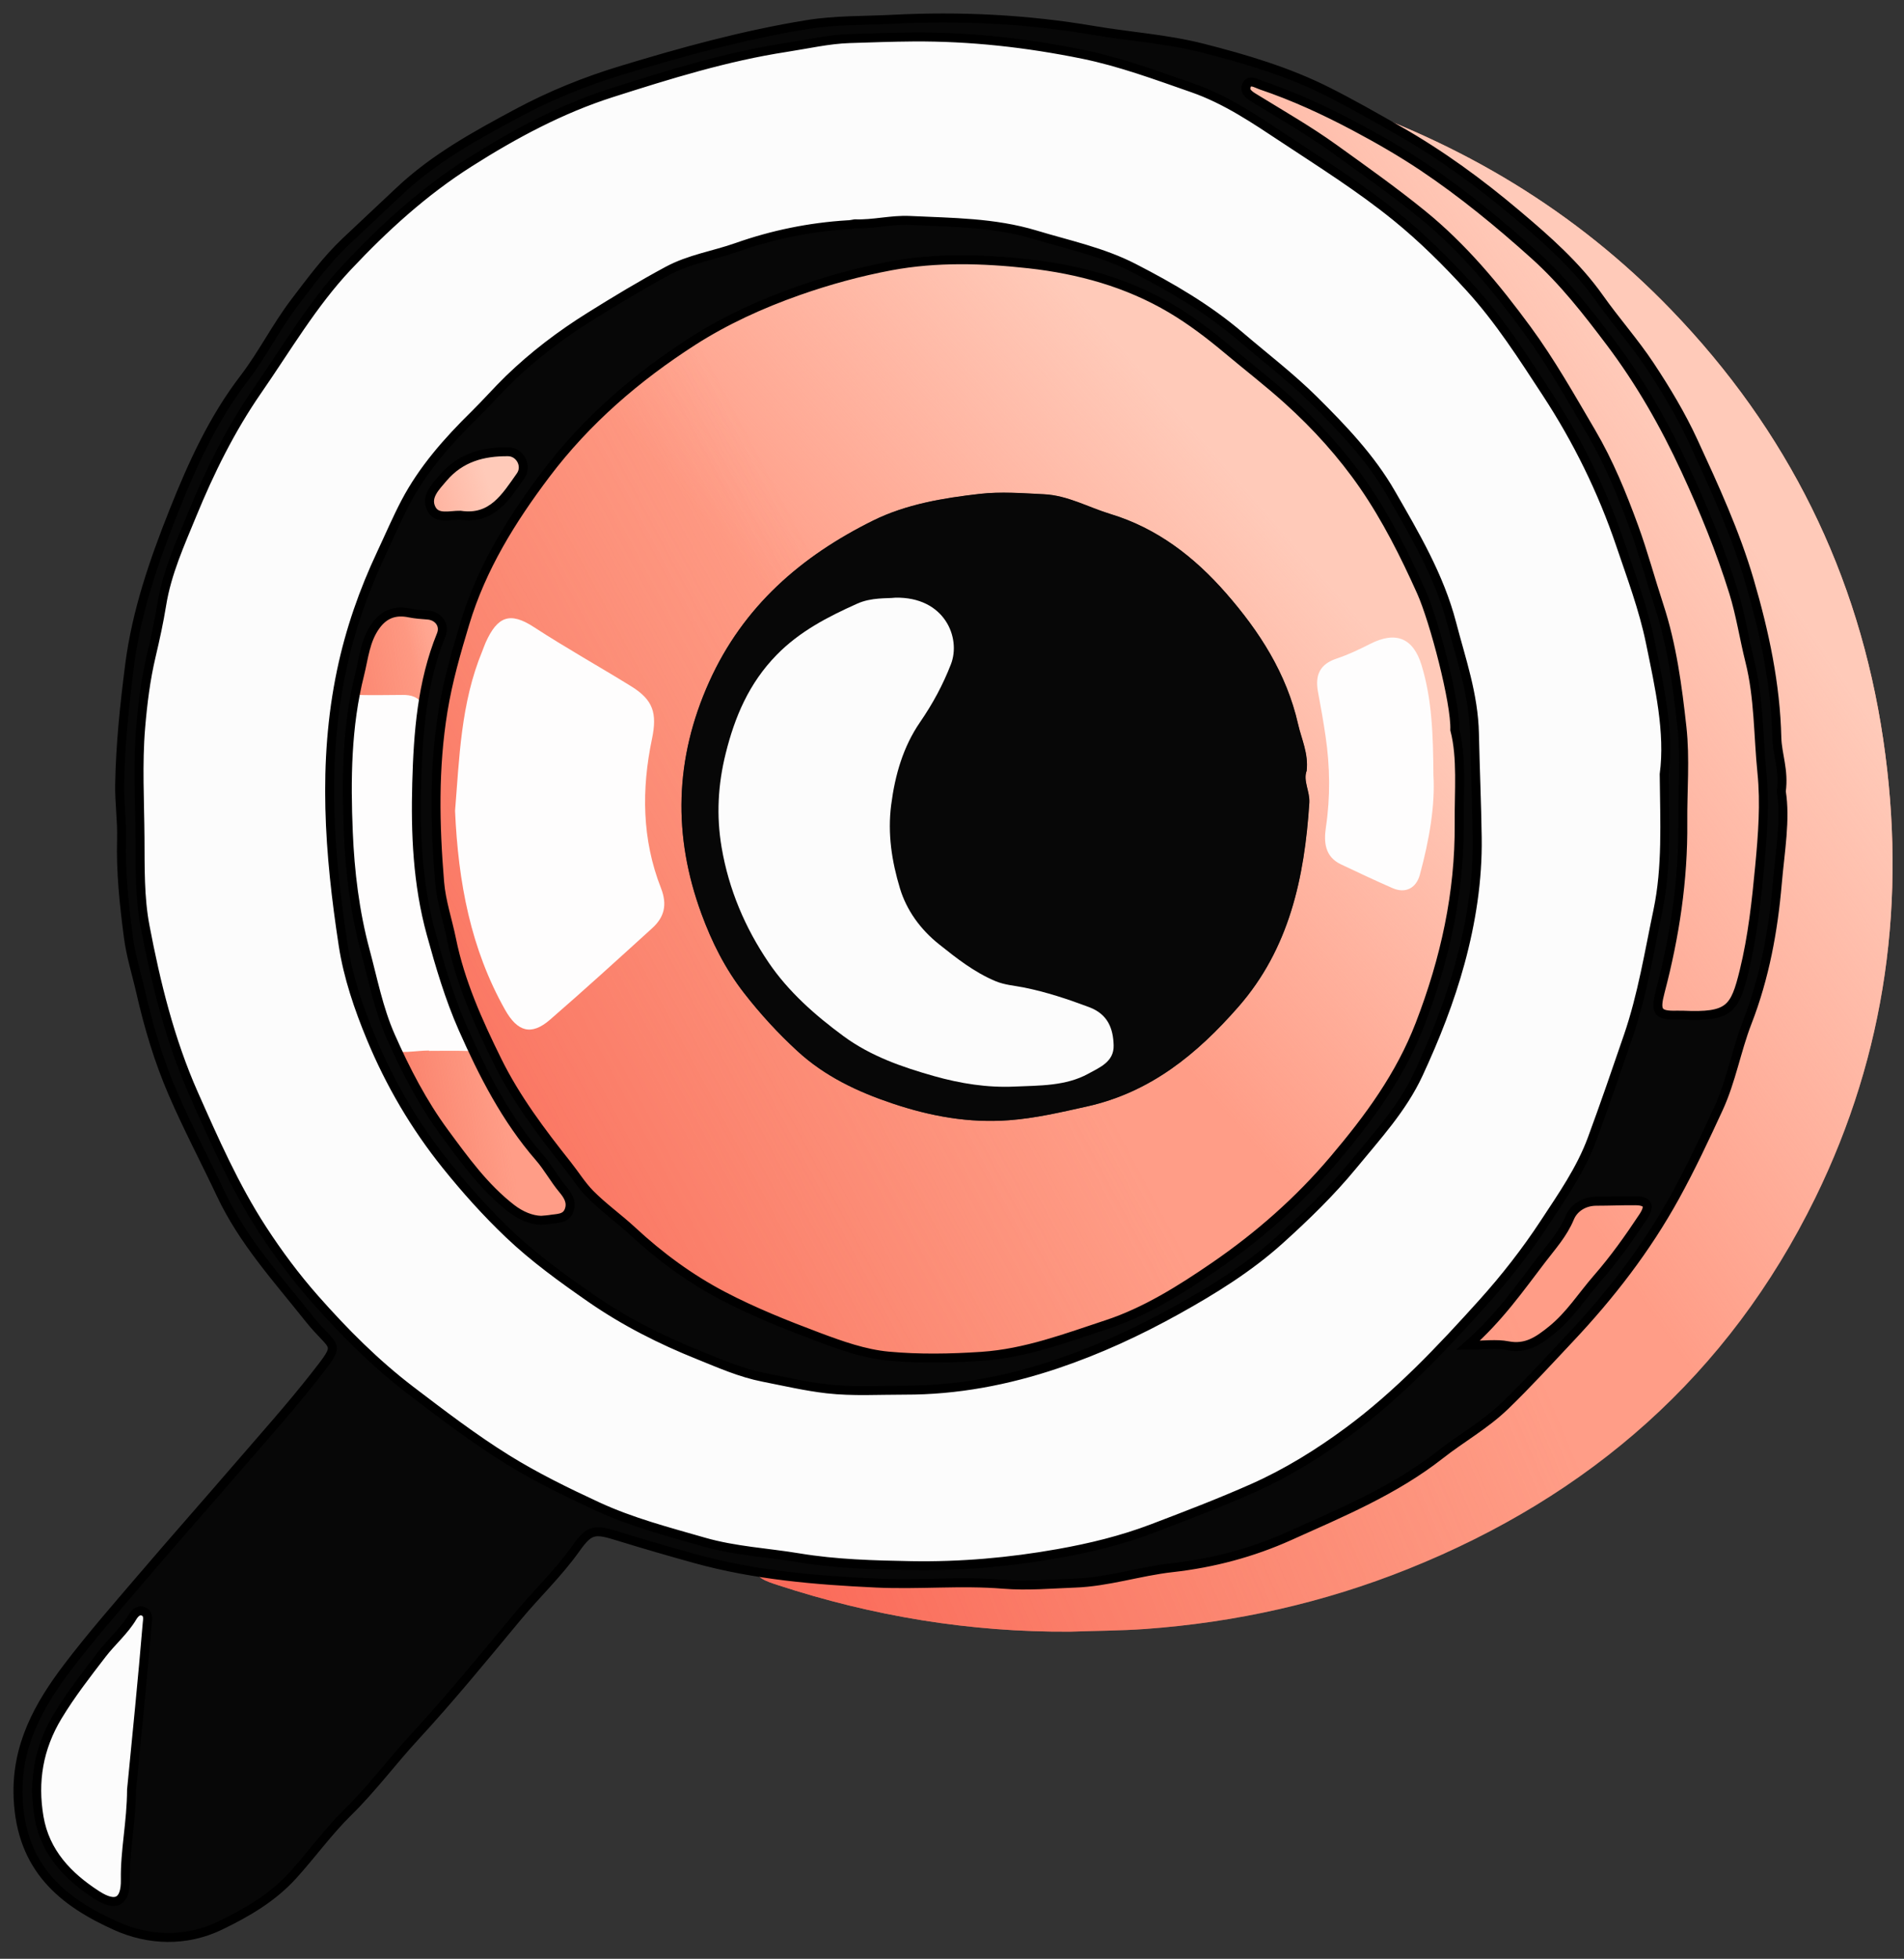 <svg width="106" height="109" viewBox="0 0 106 109" fill="none" xmlns="http://www.w3.org/2000/svg">
<rect x="0" y="0" width="106" height="109" fill="#333333" stroke="none"/>
<path d="M59.579 90.796C54.004 90.831 48.577 89.933 43.281 88.196C42.736 88.016 41.981 87.795 42.091 87.222C42.168 86.813 42.964 86.834 43.53 86.986C47.293 87.996 51.147 87.894 54.987 87.856C56.994 87.835 59.004 87.339 60.973 87.302C64.444 87.236 67.4 85.711 70.512 84.622C73.672 83.515 76.596 81.885 79.386 80.015C80.567 79.224 81.668 78.325 82.851 77.535C83.509 77.097 83.997 76.159 84.607 75.483C85.489 74.505 86.325 73.473 87.284 72.578C89.898 70.14 91.868 67.179 92.998 63.879C94.461 59.611 96.285 55.445 97.21 50.995C97.702 48.633 97.452 46.242 97.411 43.86C97.375 41.826 97.328 39.794 97.286 37.76C97.284 37.646 97.294 37.527 97.267 37.418C96.528 34.512 96.167 31.499 94.747 28.787C94.257 27.851 93.922 26.832 93.528 25.844C92.918 24.311 91.955 22.983 91.111 21.587C90.52 20.611 89.938 19.63 89.381 18.634C88.666 17.356 87.521 16.455 86.51 15.476C84.73 13.753 83.035 11.928 80.926 10.546C78.604 9.023 76.24 7.597 73.753 6.368C73.331 6.16 72.547 6.015 72.776 5.442C72.968 4.962 73.636 5.389 74.063 5.527C81.318 7.91 87.721 11.726 93.051 17.256C99.5 23.947 103.476 31.9 104.844 41.155C106.158 50.044 105.011 58.587 101.064 66.651C96.225 76.534 88.475 83.268 78.374 87.314C73.684 89.19 68.809 90.282 63.769 90.646C62.367 90.746 60.975 90.746 59.579 90.796Z" fill="#FF9D87"/>
<path d="M59.579 90.796C54.004 90.831 48.577 89.933 43.281 88.196C42.736 88.016 41.981 87.795 42.091 87.222C42.168 86.813 42.964 86.834 43.53 86.986C47.293 87.996 51.147 87.894 54.987 87.856C56.994 87.835 59.004 87.339 60.973 87.302C64.444 87.236 67.4 85.711 70.512 84.622C73.672 83.515 76.596 81.885 79.386 80.015C80.567 79.224 81.668 78.325 82.851 77.535C83.509 77.097 83.997 76.159 84.607 75.483C85.489 74.505 86.325 73.473 87.284 72.578C89.898 70.14 91.868 67.179 92.998 63.879C94.461 59.611 96.285 55.445 97.21 50.995C97.702 48.633 97.452 46.242 97.411 43.86C97.375 41.826 97.328 39.794 97.286 37.76C97.284 37.646 97.294 37.527 97.267 37.418C96.528 34.512 96.167 31.499 94.747 28.787C94.257 27.851 93.922 26.832 93.528 25.844C92.918 24.311 91.955 22.983 91.111 21.587C90.52 20.611 89.938 19.63 89.381 18.634C88.666 17.356 87.521 16.455 86.51 15.476C84.73 13.753 83.035 11.928 80.926 10.546C78.604 9.023 76.24 7.597 73.753 6.368C73.331 6.16 72.547 6.015 72.776 5.442C72.968 4.962 73.636 5.389 74.063 5.527C81.318 7.91 87.721 11.726 93.051 17.256C99.5 23.947 103.476 31.9 104.844 41.155C106.158 50.044 105.011 58.587 101.064 66.651C96.225 76.534 88.475 83.268 78.374 87.314C73.684 89.19 68.809 90.282 63.769 90.646C62.367 90.746 60.975 90.746 59.579 90.796Z" fill="url(#paint0_linear_11_45)"/>
<path d="M59.579 90.796C54.004 90.831 48.577 89.933 43.281 88.196C42.736 88.016 41.981 87.795 42.091 87.222C42.168 86.813 42.964 86.834 43.53 86.986C47.293 87.996 51.147 87.894 54.987 87.856C56.994 87.835 59.004 87.339 60.973 87.302C64.444 87.236 67.4 85.711 70.512 84.622C73.672 83.515 76.596 81.885 79.386 80.015C80.567 79.224 81.668 78.325 82.851 77.535C83.509 77.097 83.997 76.159 84.607 75.483C85.489 74.505 86.325 73.473 87.284 72.578C89.898 70.14 91.868 67.179 92.998 63.879C94.461 59.611 96.285 55.445 97.21 50.995C97.702 48.633 97.452 46.242 97.411 43.86C97.375 41.826 97.328 39.794 97.286 37.76C97.284 37.646 97.294 37.527 97.267 37.418C96.528 34.512 96.167 31.499 94.747 28.787C94.257 27.851 93.922 26.832 93.528 25.844C92.918 24.311 91.955 22.983 91.111 21.587C90.52 20.611 89.938 19.63 89.381 18.634C88.666 17.356 87.521 16.455 86.51 15.476C84.73 13.753 83.035 11.928 80.926 10.546C78.604 9.023 76.24 7.597 73.753 6.368C73.331 6.16 72.547 6.015 72.776 5.442C72.968 4.962 73.636 5.389 74.063 5.527C81.318 7.91 87.721 11.726 93.051 17.256C99.5 23.947 103.476 31.9 104.844 41.155C106.158 50.044 105.011 58.587 101.064 66.651C96.225 76.534 88.475 83.268 78.374 87.314C73.684 89.19 68.809 90.282 63.769 90.646C62.367 90.746 60.975 90.746 59.579 90.796Z" fill="url(#paint1_linear_11_45)" fill-opacity="0.8"/>
<path d="M93.695 56.492C93.69 56.492 93.519 56.486 93.347 56.492C92.266 56.526 92.136 56.272 92.422 55.181C93.233 52.104 93.71 48.979 93.68 45.779C93.662 44.009 93.827 42.236 93.632 40.47C93.38 38.18 93.08 35.906 92.354 33.696C91.878 32.246 91.482 30.764 90.958 29.328C90.293 27.511 89.572 25.735 88.579 24.047C87.438 22.107 86.332 20.142 85.002 18.332C83.281 15.989 81.434 13.76 79.148 11.907C77.557 10.617 75.893 9.44 74.239 8.252C72.863 7.264 71.385 6.418 69.939 5.527C69.636 5.341 69.251 5.147 69.381 4.785C69.53 4.37 69.916 4.642 70.195 4.737C72.01 5.351 73.74 6.147 75.439 7.049C76.738 7.737 78.009 8.47 79.222 9.281C81.414 10.749 83.447 12.418 85.42 14.192C87.049 15.658 88.359 17.343 89.656 19.063C91.312 21.257 92.666 23.63 93.829 26.144C94.86 28.369 95.783 30.623 96.509 32.957C96.898 34.207 97.092 35.518 97.412 36.792C97.924 38.824 97.874 40.919 98.085 42.982C98.261 44.714 98.128 46.453 97.962 48.197C97.775 50.167 97.566 52.114 97.093 54.041C96.581 56.148 96.288 56.611 93.695 56.492Z" fill="#FF9D87"/>
<path d="M93.695 56.492C93.69 56.492 93.519 56.486 93.347 56.492C92.266 56.526 92.136 56.272 92.422 55.181C93.233 52.104 93.71 48.979 93.68 45.779C93.662 44.009 93.827 42.236 93.632 40.47C93.38 38.18 93.08 35.906 92.354 33.696C91.878 32.246 91.482 30.764 90.958 29.328C90.293 27.511 89.572 25.735 88.579 24.047C87.438 22.107 86.332 20.142 85.002 18.332C83.281 15.989 81.434 13.76 79.148 11.907C77.557 10.617 75.893 9.44 74.239 8.252C72.863 7.264 71.385 6.418 69.939 5.527C69.636 5.341 69.251 5.147 69.381 4.785C69.53 4.37 69.916 4.642 70.195 4.737C72.01 5.351 73.74 6.147 75.439 7.049C76.738 7.737 78.009 8.47 79.222 9.281C81.414 10.749 83.447 12.418 85.42 14.192C87.049 15.658 88.359 17.343 89.656 19.063C91.312 21.257 92.666 23.63 93.829 26.144C94.86 28.369 95.783 30.623 96.509 32.957C96.898 34.207 97.092 35.518 97.412 36.792C97.924 38.824 97.874 40.919 98.085 42.982C98.261 44.714 98.128 46.453 97.962 48.197C97.775 50.167 97.566 52.114 97.093 54.041C96.581 56.148 96.288 56.611 93.695 56.492Z" fill="url(#paint2_linear_11_45)"/>
<path d="M93.695 56.492C93.69 56.492 93.519 56.486 93.347 56.492C92.266 56.526 92.136 56.272 92.422 55.181C93.233 52.104 93.71 48.979 93.68 45.779C93.662 44.009 93.827 42.236 93.632 40.47C93.38 38.18 93.08 35.906 92.354 33.696C91.878 32.246 91.482 30.764 90.958 29.328C90.293 27.511 89.572 25.735 88.579 24.047C87.438 22.107 86.332 20.142 85.002 18.332C83.281 15.989 81.434 13.76 79.148 11.907C77.557 10.617 75.893 9.44 74.239 8.252C72.863 7.264 71.385 6.418 69.939 5.527C69.636 5.341 69.251 5.147 69.381 4.785C69.53 4.37 69.916 4.642 70.195 4.737C72.01 5.351 73.74 6.147 75.439 7.049C76.738 7.737 78.009 8.47 79.222 9.281C81.414 10.749 83.447 12.418 85.42 14.192C87.049 15.658 88.359 17.343 89.656 19.063C91.312 21.257 92.666 23.63 93.829 26.144C94.86 28.369 95.783 30.623 96.509 32.957C96.898 34.207 97.092 35.518 97.412 36.792C97.924 38.824 97.874 40.919 98.085 42.982C98.261 44.714 98.128 46.453 97.962 48.197C97.775 50.167 97.566 52.114 97.093 54.041C96.581 56.148 96.288 56.611 93.695 56.492Z" fill="url(#paint3_linear_11_45)" fill-opacity="0.8"/>
<path d="M81.721 74.863C83.442 73.351 84.605 71.684 85.825 70.089C86.371 69.372 87.017 68.663 87.387 67.77C87.616 67.216 88.181 66.844 88.873 66.844C89.598 66.844 90.322 66.812 91.047 66.817C91.768 66.822 91.871 67.117 91.474 67.716C90.686 68.906 89.86 70.065 88.923 71.14C88.084 72.102 87.402 73.195 86.386 74.012C85.653 74.602 84.972 75.086 83.945 74.885C83.305 74.761 82.62 74.863 81.721 74.863Z" fill="#FF9D87"/>
<path d="M81.721 74.863C83.442 73.351 84.605 71.684 85.825 70.089C86.371 69.372 87.017 68.663 87.387 67.77C87.616 67.216 88.181 66.844 88.873 66.844C89.598 66.844 90.322 66.812 91.047 66.817C91.768 66.822 91.871 67.117 91.474 67.716C90.686 68.906 89.86 70.065 88.923 71.14C88.084 72.102 87.402 73.195 86.386 74.012C85.653 74.602 84.972 75.086 83.945 74.885C83.305 74.761 82.62 74.863 81.721 74.863Z" fill="url(#paint4_linear_11_45)"/>
<path d="M81.721 74.863C83.442 73.351 84.605 71.684 85.825 70.089C86.371 69.372 87.017 68.663 87.387 67.77C87.616 67.216 88.181 66.844 88.873 66.844C89.598 66.844 90.322 66.812 91.047 66.817C91.768 66.822 91.871 67.117 91.474 67.716C90.686 68.906 89.86 70.065 88.923 71.14C88.084 72.102 87.402 73.195 86.386 74.012C85.653 74.602 84.972 75.086 83.945 74.885C83.305 74.761 82.62 74.863 81.721 74.863Z" fill="url(#paint5_linear_11_45)" fill-opacity="0.8"/>
<path d="M80.993 40.613C81.397 42.174 81.219 44.011 81.232 45.828C81.261 49.683 80.448 53.371 79.052 56.989C77.942 59.864 76.205 62.215 74.261 64.514C72.307 66.822 70.073 68.778 67.605 70.472C65.733 71.759 63.761 72.993 61.637 73.692C59.373 74.44 57.102 75.307 54.645 75.469C52.905 75.585 51.167 75.614 49.454 75.457C48.132 75.335 46.814 74.868 45.554 74.394C43.75 73.717 41.947 72.997 40.242 72.104C38.409 71.144 36.731 69.911 35.2 68.49C34.434 67.78 33.572 67.173 32.843 66.432C32.372 65.955 32.008 65.36 31.584 64.826C30.133 62.999 28.713 61.114 27.685 59.031C26.622 56.878 25.616 54.654 25.133 52.26C24.919 51.198 24.559 50.17 24.47 49.081C24.208 45.898 24.14 42.746 24.66 39.555C24.934 37.875 25.393 36.29 25.877 34.685C26.805 31.598 28.465 28.925 30.385 26.382C32.644 23.388 35.45 20.979 38.552 18.987C40.364 17.823 42.373 16.906 44.439 16.179C46.126 15.587 47.842 15.114 49.589 14.789C52.133 14.314 54.704 14.39 57.27 14.675C60.075 14.986 62.759 15.725 65.195 17.167C66.305 17.823 67.348 18.617 68.35 19.458C69.462 20.392 70.611 21.276 71.692 22.25C73.28 23.683 74.718 25.272 75.919 27.012C77.187 28.848 78.201 30.87 79.122 32.924C79.852 34.546 81.047 39.116 80.993 40.613ZM72.745 42.892C72.851 41.919 72.457 41.133 72.267 40.301C71.623 37.469 70.118 35.138 68.252 33.005C66.483 30.984 64.412 29.39 61.817 28.602C60.586 28.23 59.445 27.567 58.111 27.503C56.919 27.446 55.73 27.347 54.539 27.484C52.501 27.715 50.441 28.06 48.616 28.963C44.629 30.937 41.378 33.727 39.477 37.952C37.555 42.228 37.455 46.515 39.052 50.856C39.626 52.418 40.36 53.895 41.421 55.259C42.337 56.438 43.324 57.508 44.403 58.5C45.919 59.89 47.726 60.748 49.675 61.402C51.8 62.115 53.935 62.505 56.168 62.338C57.641 62.227 59.063 61.892 60.505 61.573C64.046 60.787 66.634 58.658 68.936 56.034C71.779 52.791 72.622 48.837 72.892 44.679C72.935 44.044 72.534 43.45 72.745 42.892Z" fill="#FF9D87"/>
<path d="M80.993 40.613C81.397 42.174 81.219 44.011 81.232 45.828C81.261 49.683 80.448 53.371 79.052 56.989C77.942 59.864 76.205 62.215 74.261 64.514C72.307 66.822 70.073 68.778 67.605 70.472C65.733 71.759 63.761 72.993 61.637 73.692C59.373 74.44 57.102 75.307 54.645 75.469C52.905 75.585 51.167 75.614 49.454 75.457C48.132 75.335 46.814 74.868 45.554 74.394C43.75 73.717 41.947 72.997 40.242 72.104C38.409 71.144 36.731 69.911 35.2 68.49C34.434 67.78 33.572 67.173 32.843 66.432C32.372 65.955 32.008 65.36 31.584 64.826C30.133 62.999 28.713 61.114 27.685 59.031C26.622 56.878 25.616 54.654 25.133 52.26C24.919 51.198 24.559 50.17 24.47 49.081C24.208 45.898 24.14 42.746 24.66 39.555C24.934 37.875 25.393 36.29 25.877 34.685C26.805 31.598 28.465 28.925 30.385 26.382C32.644 23.388 35.45 20.979 38.552 18.987C40.364 17.823 42.373 16.906 44.439 16.179C46.126 15.587 47.842 15.114 49.589 14.789C52.133 14.314 54.704 14.39 57.27 14.675C60.075 14.986 62.759 15.725 65.195 17.167C66.305 17.823 67.348 18.617 68.35 19.458C69.462 20.392 70.611 21.276 71.692 22.25C73.28 23.683 74.718 25.272 75.919 27.012C77.187 28.848 78.201 30.87 79.122 32.924C79.852 34.546 81.047 39.116 80.993 40.613ZM72.745 42.892C72.851 41.919 72.457 41.133 72.267 40.301C71.623 37.469 70.118 35.138 68.252 33.005C66.483 30.984 64.412 29.39 61.817 28.602C60.586 28.23 59.445 27.567 58.111 27.503C56.919 27.446 55.73 27.347 54.539 27.484C52.501 27.715 50.441 28.06 48.616 28.963C44.629 30.937 41.378 33.727 39.477 37.952C37.555 42.228 37.455 46.515 39.052 50.856C39.626 52.418 40.36 53.895 41.421 55.259C42.337 56.438 43.324 57.508 44.403 58.5C45.919 59.89 47.726 60.748 49.675 61.402C51.8 62.115 53.935 62.505 56.168 62.338C57.641 62.227 59.063 61.892 60.505 61.573C64.046 60.787 66.634 58.658 68.936 56.034C71.779 52.791 72.622 48.837 72.892 44.679C72.935 44.044 72.534 43.45 72.745 42.892Z" fill="url(#paint6_linear_11_45)"/>
<path d="M80.993 40.613C81.397 42.174 81.219 44.011 81.232 45.828C81.261 49.683 80.448 53.371 79.052 56.989C77.942 59.864 76.205 62.215 74.261 64.514C72.307 66.822 70.073 68.778 67.605 70.472C65.733 71.759 63.761 72.993 61.637 73.692C59.373 74.44 57.102 75.307 54.645 75.469C52.905 75.585 51.167 75.614 49.454 75.457C48.132 75.335 46.814 74.868 45.554 74.394C43.75 73.717 41.947 72.997 40.242 72.104C38.409 71.144 36.731 69.911 35.2 68.49C34.434 67.78 33.572 67.173 32.843 66.432C32.372 65.955 32.008 65.36 31.584 64.826C30.133 62.999 28.713 61.114 27.685 59.031C26.622 56.878 25.616 54.654 25.133 52.26C24.919 51.198 24.559 50.17 24.47 49.081C24.208 45.898 24.14 42.746 24.66 39.555C24.934 37.875 25.393 36.29 25.877 34.685C26.805 31.598 28.465 28.925 30.385 26.382C32.644 23.388 35.45 20.979 38.552 18.987C40.364 17.823 42.373 16.906 44.439 16.179C46.126 15.587 47.842 15.114 49.589 14.789C52.133 14.314 54.704 14.39 57.27 14.675C60.075 14.986 62.759 15.725 65.195 17.167C66.305 17.823 67.348 18.617 68.35 19.458C69.462 20.392 70.611 21.276 71.692 22.25C73.28 23.683 74.718 25.272 75.919 27.012C77.187 28.848 78.201 30.87 79.122 32.924C79.852 34.546 81.047 39.116 80.993 40.613ZM72.745 42.892C72.851 41.919 72.457 41.133 72.267 40.301C71.623 37.469 70.118 35.138 68.252 33.005C66.483 30.984 64.412 29.39 61.817 28.602C60.586 28.23 59.445 27.567 58.111 27.503C56.919 27.446 55.73 27.347 54.539 27.484C52.501 27.715 50.441 28.06 48.616 28.963C44.629 30.937 41.378 33.727 39.477 37.952C37.555 42.228 37.455 46.515 39.052 50.856C39.626 52.418 40.36 53.895 41.421 55.259C42.337 56.438 43.324 57.508 44.403 58.5C45.919 59.89 47.726 60.748 49.675 61.402C51.8 62.115 53.935 62.505 56.168 62.338C57.641 62.227 59.063 61.892 60.505 61.573C64.046 60.787 66.634 58.658 68.936 56.034C71.779 52.791 72.622 48.837 72.892 44.679C72.935 44.044 72.534 43.45 72.745 42.892Z" fill="url(#paint7_linear_11_45)" fill-opacity="0.8"/>
<path d="M30.13 67.906C29.588 67.893 28.997 67.653 28.463 67.238C26.959 66.069 25.851 64.531 24.739 63.022C23.523 61.371 22.578 59.542 21.743 57.655C21.067 56.124 20.759 54.49 20.329 52.891C19.75 50.74 19.481 48.501 19.388 46.302C19.267 43.376 19.296 40.408 20.024 37.515C20.258 36.588 20.33 35.616 20.923 34.806C21.403 34.15 22.016 33.943 22.792 34.104C23.124 34.173 23.466 34.195 23.806 34.219C24.395 34.262 24.787 34.767 24.559 35.328C23.487 37.971 23.276 40.789 23.199 43.564C23.122 46.363 23.239 49.188 24.001 51.956C24.496 53.755 25.022 55.535 25.77 57.23C26.897 59.781 28.168 62.26 30.017 64.389C30.5 64.947 30.858 65.613 31.332 66.18C31.632 66.539 31.844 66.891 31.683 67.34C31.505 67.839 31.012 67.784 30.604 67.856C30.494 67.88 30.38 67.884 30.13 67.906Z" fill="#FF9D87"/>
<path d="M30.13 67.906C29.588 67.893 28.997 67.653 28.463 67.238C26.959 66.069 25.851 64.531 24.739 63.022C23.523 61.371 22.578 59.542 21.743 57.655C21.067 56.124 20.759 54.49 20.329 52.891C19.75 50.74 19.481 48.501 19.388 46.302C19.267 43.376 19.296 40.408 20.024 37.515C20.258 36.588 20.33 35.616 20.923 34.806C21.403 34.15 22.016 33.943 22.792 34.104C23.124 34.173 23.466 34.195 23.806 34.219C24.395 34.262 24.787 34.767 24.559 35.328C23.487 37.971 23.276 40.789 23.199 43.564C23.122 46.363 23.239 49.188 24.001 51.956C24.496 53.755 25.022 55.535 25.77 57.23C26.897 59.781 28.168 62.26 30.017 64.389C30.5 64.947 30.858 65.613 31.332 66.18C31.632 66.539 31.844 66.891 31.683 67.34C31.505 67.839 31.012 67.784 30.604 67.856C30.494 67.88 30.38 67.884 30.13 67.906Z" fill="url(#paint8_linear_11_45)"/>
<path d="M30.13 67.906C29.588 67.893 28.997 67.653 28.463 67.238C26.959 66.069 25.851 64.531 24.739 63.022C23.523 61.371 22.578 59.542 21.743 57.655C21.067 56.124 20.759 54.49 20.329 52.891C19.75 50.74 19.481 48.501 19.388 46.302C19.267 43.376 19.296 40.408 20.024 37.515C20.258 36.588 20.33 35.616 20.923 34.806C21.403 34.15 22.016 33.943 22.792 34.104C23.124 34.173 23.466 34.195 23.806 34.219C24.395 34.262 24.787 34.767 24.559 35.328C23.487 37.971 23.276 40.789 23.199 43.564C23.122 46.363 23.239 49.188 24.001 51.956C24.496 53.755 25.022 55.535 25.77 57.23C26.897 59.781 28.168 62.26 30.017 64.389C30.5 64.947 30.858 65.613 31.332 66.18C31.632 66.539 31.844 66.891 31.683 67.34C31.505 67.839 31.012 67.784 30.604 67.856C30.494 67.88 30.38 67.884 30.13 67.906Z" fill="url(#paint9_linear_11_45)" fill-opacity="0.8"/>
<path d="M25.626 28.672C25.068 28.658 24.308 28.92 24.006 28.297C23.686 27.632 24.241 27.093 24.672 26.587C25.632 25.46 26.889 25.122 28.288 25.135C28.953 25.142 29.372 25.928 28.98 26.48C28.158 27.646 27.399 28.939 25.626 28.672Z" fill="#FF9D87"/>
<path d="M25.626 28.672C25.068 28.658 24.308 28.92 24.006 28.297C23.686 27.632 24.241 27.093 24.672 26.587C25.632 25.46 26.889 25.122 28.288 25.135C28.953 25.142 29.372 25.928 28.98 26.48C28.158 27.646 27.399 28.939 25.626 28.672Z" fill="url(#paint10_linear_11_45)"/>
<path d="M25.626 28.672C25.068 28.658 24.308 28.92 24.006 28.297C23.686 27.632 24.241 27.093 24.672 26.587C25.632 25.46 26.889 25.122 28.288 25.135C28.953 25.142 29.372 25.928 28.98 26.48C28.158 27.646 27.399 28.939 25.626 28.672Z" fill="url(#paint11_linear_11_45)" fill-opacity="0.8"/>
<path d="M7.325 99.589C7.315 101.412 6.951 102.984 6.977 104.595C6.998 105.865 6.431 106.123 5.386 105.449C3.781 104.415 2.507 103.084 2.173 101.12C1.835 99.14 2.133 97.28 3.212 95.499C3.956 94.269 4.822 93.155 5.687 92.033C6.223 91.337 6.905 90.762 7.366 89.996C7.486 89.795 7.698 89.541 7.995 89.674C8.291 89.806 8.212 90.123 8.191 90.365C8.063 91.897 7.921 93.427 7.775 94.956C7.623 96.576 7.46 98.194 7.325 99.589Z" fill="#FCFCFC"/>
<path d="M92.65 43.086C92.679 45.795 92.804 48.245 92.297 50.661C91.806 53.004 91.432 55.361 90.646 57.652C89.99 59.568 89.332 61.483 88.63 63.384C88 65.09 86.964 66.563 85.981 68.062C84.953 69.63 83.798 71.106 82.544 72.499C80.225 75.076 77.834 77.605 75.054 79.656C73.412 80.868 71.653 81.963 69.734 82.814C67.893 83.631 66.022 84.344 64.148 85.057C62.455 85.703 60.694 86.13 58.906 86.447C56.196 86.929 53.46 87.171 50.718 87.121C48.637 87.083 46.547 87.029 44.473 86.686C42.711 86.394 40.919 86.304 39.182 85.805C37.173 85.227 35.162 84.707 33.244 83.819C31.519 83.022 29.799 82.176 28.208 81.19C26.366 80.048 24.616 78.708 22.876 77.382C20.89 75.871 19.157 74.124 17.521 72.273C16.449 71.059 15.469 69.745 14.587 68.383C13.056 66.021 11.922 63.445 10.78 60.87C9.45 57.876 8.68 54.725 8.072 51.538C7.765 49.93 7.803 48.261 7.791 46.606C7.775 44.559 7.655 42.513 7.828 40.466C7.941 39.127 8.106 37.804 8.418 36.485C8.639 35.554 8.848 34.604 8.998 33.655C9.283 31.881 10.028 30.25 10.691 28.634C11.677 26.23 12.837 23.882 14.335 21.718C15.954 19.382 17.395 16.908 19.347 14.832C21.394 12.657 23.587 10.656 26.135 9.039C28.645 7.449 31.252 6.056 34.047 5.163C37.233 4.148 40.439 3.148 43.771 2.637C44.942 2.457 46.14 2.181 47.291 2.145C48.469 2.109 49.665 2.064 50.852 2.055C54.032 2.033 57.179 2.385 60.288 3.02C62.371 3.445 64.371 4.189 66.382 4.889C68.247 5.536 69.847 6.627 71.462 7.694C73.586 9.098 75.745 10.452 77.731 12.066C79.213 13.271 80.547 14.598 81.835 16.012C83.476 17.813 84.768 19.84 86.088 21.856C87.811 24.49 89.192 27.292 90.211 30.293C90.821 32.09 91.494 33.888 91.873 35.725C92.39 38.222 92.96 40.753 92.65 43.086ZM47.596 12.455C47.457 12.476 47.318 12.508 47.179 12.517C45.071 12.646 43.005 13.069 41.027 13.769C39.751 14.219 38.404 14.415 37.169 15.079C35.69 15.875 34.258 16.74 32.838 17.628C31.222 18.636 29.705 19.788 28.331 21.119C27.675 21.755 27.072 22.447 26.421 23.087C24.933 24.548 23.554 26.102 22.576 27.962C22.09 28.886 21.677 29.858 21.231 30.804C20.24 32.909 19.489 35.062 19.01 37.348C17.939 42.45 18.332 47.535 19.108 52.601C19.376 54.362 19.973 56.108 20.658 57.761C21.716 60.311 23.105 62.683 24.852 64.856C25.94 66.207 27.091 67.49 28.333 68.673C29.729 70.003 31.299 71.137 32.891 72.24C34.775 73.546 36.794 74.566 38.905 75.412C40.078 75.884 41.219 76.395 42.5 76.647C43.677 76.878 44.865 77.156 46.051 77.291C47.477 77.453 48.933 77.36 50.376 77.363C53.272 77.37 56.086 76.832 58.818 75.913C61.154 75.127 63.393 74.09 65.553 72.89C67.566 71.771 69.522 70.559 71.241 69.01C72.682 67.711 74.073 66.366 75.315 64.856C76.649 63.232 78.076 61.696 78.973 59.758C79.902 57.755 80.713 55.699 81.292 53.575C81.909 51.315 82.274 48.984 82.241 46.631C82.214 44.698 82.126 42.758 82.087 40.834C82.041 38.655 81.346 36.709 80.821 34.692C80.143 32.082 78.769 29.759 77.44 27.451C76.317 25.5 74.756 23.863 73.16 22.279C71.867 20.997 70.424 19.897 69.047 18.719C67.23 17.165 65.21 15.994 63.116 14.917C61.386 14.028 59.491 13.634 57.647 13.076C55.346 12.38 53.003 12.386 50.653 12.275C49.617 12.22 48.621 12.496 47.596 12.455Z" fill="#FCFCFC"/>
<path d="M25.334 45.123C25.572 42.211 25.649 39.124 26.852 36.227C26.918 36.068 26.97 35.902 27.04 35.747C27.694 34.3 28.39 34.025 29.722 34.894C31.495 36.049 33.34 37.078 35.137 38.188C36.36 38.943 36.598 39.68 36.298 41.113C35.709 43.924 35.738 46.721 36.798 49.42C37.163 50.351 36.981 51.04 36.308 51.651C34.424 53.362 32.542 55.077 30.62 56.743C29.578 57.646 28.806 57.415 28.117 56.189C26.209 52.801 25.509 49.109 25.334 45.123Z" fill="#FEFDFD"/>
<path d="M23.887 58.458C23.116 58.458 22.259 58.672 21.6 58.399C20.927 58.121 20.99 57.111 20.661 56.451C19.762 54.652 19.733 52.648 19.299 50.718C18.782 48.412 18.627 46.142 18.627 43.638C18.688 42.727 18.447 42.008 18.627 41.113C18.705 40.72 19.078 39.601 18.957 39.243C19.63 38.67 18.835 38.654 19.727 38.67C20.753 38.687 21.379 38.682 22.405 38.67C22.89 38.665 23.28 38.767 23.554 39.243C23.714 39.52 23.887 39.243 23.887 40.099C23.887 40.954 23.575 41.135 23.565 42.257C23.554 43.379 23.679 44.049 23.565 45.123C23.887 46.228 23.887 46.401 23.887 47.782C24.048 48.06 24.104 49.208 24.186 49.541C24.474 50.712 24.484 51.993 24.866 53.135C25.397 54.715 25.654 56.349 26.518 57.834C26.785 58.294 26.523 58.496 26.026 58.482C25.313 58.461 24.599 58.477 23.887 58.477C23.887 58.47 23.887 58.465 23.887 58.458Z" fill="#FEFDFD"/>
<path d="M79.802 43.135C79.904 44.808 79.57 46.752 79.047 48.673C78.843 49.424 78.249 49.734 77.53 49.422C76.562 49.001 75.608 48.548 74.654 48.098C73.756 47.673 73.693 46.858 73.816 46.036C74.068 44.342 74.046 42.659 73.797 40.972C73.676 40.15 73.534 39.33 73.378 38.513C73.196 37.555 73.489 36.952 74.416 36.645C75.068 36.427 75.678 36.135 76.29 35.826C77.699 35.111 78.677 35.489 79.141 37.014C79.717 38.893 79.787 40.851 79.802 43.135Z" fill="#FEFDFD"/>
<path d="M72.745 42.892C72.535 43.45 72.935 44.044 72.894 44.678C72.624 48.836 71.781 52.79 68.938 56.032C66.636 58.658 64.046 60.786 60.507 61.571C59.065 61.892 57.643 62.227 56.17 62.336C53.935 62.504 51.802 62.114 49.677 61.4C47.727 60.746 45.92 59.888 44.404 58.498C43.324 57.507 42.339 56.436 41.422 55.257C40.362 53.893 39.627 52.415 39.054 50.854C37.457 46.513 37.555 42.226 39.478 37.951C41.378 33.725 44.629 30.933 48.618 28.962C50.442 28.06 52.501 27.715 54.541 27.482C55.732 27.347 56.92 27.444 58.112 27.501C59.445 27.565 60.587 28.228 61.819 28.601C64.414 29.386 66.485 30.982 68.254 33.004C70.121 35.138 71.625 37.469 72.269 40.299C72.457 41.133 72.852 41.919 72.745 42.892Z" fill="#070707"/>
<path d="M49.839 33.259C52.582 33.199 53.518 35.483 52.938 36.968C52.496 38.105 51.93 39.156 51.224 40.182C50.278 41.556 49.827 43.129 49.614 44.789C49.407 46.4 49.65 47.939 50.104 49.439C50.469 50.644 51.234 51.714 52.277 52.544C53.254 53.322 54.232 54.099 55.422 54.597C55.93 54.81 56.467 54.844 56.989 54.947C58.247 55.199 59.448 55.598 60.637 56.045C61.667 56.433 61.975 57.218 61.999 58.173C62.022 59.083 61.225 59.397 60.592 59.746C59.328 60.442 57.874 60.401 56.468 60.464C54.953 60.532 53.461 60.292 52.017 59.885C50.228 59.379 48.492 58.781 46.969 57.664C45.354 56.478 43.881 55.166 42.792 53.562C41.474 51.62 40.575 49.495 40.177 47.172C39.871 45.384 39.972 43.651 40.401 41.927C40.903 39.906 41.688 38.027 43.239 36.441C44.516 35.137 46.071 34.331 47.714 33.595C48.518 33.23 49.385 33.314 49.839 33.259Z" fill="#FCFCFC"/>
<path d="M47.596 12.455C48.621 12.495 49.617 12.218 50.651 12.268C53.001 12.38 55.344 12.374 57.645 13.069C59.489 13.627 61.384 14.019 63.114 14.91C65.209 15.988 67.226 17.158 69.045 18.712C70.424 19.89 71.867 20.991 73.158 22.273C74.754 23.856 76.317 25.493 77.438 27.444C78.768 29.753 80.141 32.075 80.82 34.685C81.344 36.702 82.039 38.648 82.085 40.827C82.125 42.751 82.214 44.691 82.24 46.624C82.272 48.979 81.907 51.308 81.291 53.568C80.712 55.694 79.9 57.75 78.971 59.752C78.074 61.687 76.645 63.225 75.313 64.849C74.071 66.359 72.68 67.704 71.24 69.003C69.52 70.552 67.564 71.762 65.551 72.883C63.391 74.085 61.153 75.121 58.816 75.906C56.084 76.825 53.27 77.363 50.374 77.356C48.93 77.353 47.475 77.446 46.049 77.284C44.864 77.149 43.675 76.871 42.498 76.64C41.217 76.388 40.076 75.877 38.903 75.405C36.792 74.559 34.773 73.541 32.889 72.234C31.298 71.13 29.727 69.996 28.331 68.666C27.089 67.483 25.938 66.201 24.851 64.849C23.103 62.676 21.714 60.304 20.656 57.754C19.971 56.101 19.375 54.356 19.106 52.594C18.33 47.528 17.938 42.445 19.008 37.341C19.488 35.053 20.24 32.902 21.23 30.797C21.675 29.851 22.088 28.881 22.574 27.955C23.552 26.097 24.931 24.543 26.419 23.081C27.072 22.44 27.673 21.749 28.329 21.112C29.701 19.781 31.221 18.629 32.836 17.621C34.256 16.733 35.69 15.868 37.168 15.072C38.403 14.408 39.747 14.214 41.025 13.762C43.003 13.063 45.069 12.639 47.178 12.51C47.318 12.51 47.457 12.477 47.596 12.455ZM80.993 40.613C81.047 39.118 79.85 34.546 79.126 32.929C78.204 30.875 77.188 28.853 75.922 27.017C74.722 25.277 73.283 23.688 71.695 22.255C70.614 21.28 69.465 20.396 68.353 19.463C67.351 18.622 66.308 17.828 65.198 17.172C62.763 15.73 60.077 14.991 57.273 14.68C54.707 14.397 52.136 14.321 49.593 14.794C47.847 15.121 46.129 15.592 44.442 16.184C42.375 16.911 40.367 17.828 38.555 18.992C35.453 20.985 32.647 23.393 30.388 26.387C28.468 28.932 26.808 31.603 25.88 34.691C25.397 36.295 24.938 37.88 24.664 39.56C24.143 42.751 24.212 45.904 24.474 49.086C24.564 50.175 24.922 51.205 25.137 52.265C25.62 54.66 26.625 56.883 27.689 59.037C28.716 61.119 30.136 63.005 31.587 64.831C32.012 65.365 32.375 65.959 32.846 66.437C33.578 67.178 34.439 67.786 35.203 68.495C36.734 69.916 38.413 71.149 40.246 72.109C41.95 73.002 43.754 73.722 45.557 74.399C46.818 74.872 48.133 75.34 49.457 75.462C51.17 75.62 52.909 75.59 54.649 75.474C57.103 75.31 59.375 74.444 61.641 73.698C63.765 72.997 65.736 71.762 67.608 70.478C70.077 68.784 72.312 66.826 74.264 64.519C76.21 62.221 77.947 59.869 79.055 56.994C80.451 53.377 81.265 49.688 81.236 45.833C81.22 44.011 81.397 42.172 80.993 40.613ZM30.13 67.906C30.38 67.882 30.494 67.881 30.606 67.86C31.013 67.787 31.507 67.844 31.685 67.344C31.844 66.895 31.632 66.541 31.334 66.183C30.859 65.617 30.503 64.949 30.018 64.393C28.17 62.264 26.901 59.784 25.772 57.234C25.023 55.538 24.498 53.758 24.003 51.959C23.241 49.191 23.124 46.366 23.201 43.568C23.278 40.793 23.487 37.975 24.561 35.331C24.789 34.772 24.398 34.266 23.807 34.223C23.468 34.199 23.126 34.174 22.793 34.107C22.017 33.947 21.404 34.154 20.925 34.81C20.332 35.621 20.258 36.592 20.026 37.519C19.296 40.411 19.268 43.379 19.39 46.306C19.481 48.504 19.75 50.743 20.33 52.895C20.76 54.492 21.069 56.127 21.745 57.659C22.579 59.546 23.525 61.374 24.741 63.025C25.853 64.534 26.961 66.073 28.465 67.242C28.997 67.654 29.588 67.894 30.13 67.906ZM25.627 28.672C27.398 28.939 28.158 27.646 28.982 26.482C29.372 25.93 28.954 25.144 28.29 25.137C26.892 25.123 25.635 25.46 24.674 26.589C24.242 27.097 23.686 27.636 24.008 28.299C24.309 28.92 25.068 28.658 25.627 28.672Z" fill="#070707" stroke="black" stroke-width="0.5"/>
<path d="M99.168 44.039C99.419 45.594 99.101 47.37 98.948 49.139C98.722 51.781 98.245 54.387 97.273 56.889C96.667 58.451 96.386 60.136 95.679 61.67C94.916 63.324 94.144 64.969 93.262 66.572C91.655 69.49 89.651 72.078 87.378 74.49C86.193 75.749 85.03 77.023 83.785 78.225C82.681 79.29 81.359 80.022 80.171 80.955C77.641 82.94 74.689 84.165 71.796 85.466C69.724 86.399 67.53 86.981 65.258 87.235C63.438 87.438 61.67 88.031 59.834 88.094C58.513 88.141 57.206 88.266 55.858 88.155C53.514 87.962 51.136 88.202 48.781 88.091C45.395 87.934 42.013 87.649 38.721 86.739C37.284 86.342 35.851 85.926 34.424 85.486C33.105 85.078 32.831 85.083 32.055 86.174C31.077 87.551 29.856 88.704 28.785 89.994C26.918 92.24 25.067 94.504 23.088 96.648C21.824 98.019 20.716 99.518 19.375 100.834C18.277 101.911 17.355 103.196 16.307 104.351C15.168 105.606 13.757 106.425 12.265 107.146C10.338 108.077 8.263 107.977 6.48 107.179C3.524 105.857 1.172 103.997 1.008 100.034C0.888 97.156 2.157 94.887 3.783 92.751C5.052 91.083 6.434 89.502 7.798 87.908C9.605 85.793 11.449 83.71 13.265 81.604C14.692 79.948 16.155 78.32 17.503 76.602C19.087 74.583 18.642 75.181 17.18 73.342C15.428 71.137 13.534 69.067 12.307 66.466C11.422 64.591 10.453 62.756 9.627 60.849C8.841 59.035 8.277 57.146 7.839 55.224C7.606 54.198 7.284 53.197 7.147 52.142C6.909 50.331 6.717 48.525 6.768 46.693C6.797 45.683 6.645 44.666 6.662 43.654C6.7 41.428 6.933 39.223 7.217 37.01C7.602 33.998 8.587 31.177 9.685 28.418C10.708 25.848 11.867 23.3 13.58 21.066C14.615 19.715 15.38 18.173 16.415 16.814C17.309 15.64 18.183 14.449 19.26 13.432C20.252 12.494 21.25 11.566 22.244 10.628C24.188 8.794 26.504 7.529 28.826 6.285C30.654 5.306 32.569 4.531 34.554 3.927C37.974 2.886 41.416 1.939 44.949 1.366C46.513 1.112 48.096 1.155 49.67 1.074C53.438 0.879 57.174 1.062 60.904 1.698C62.908 2.038 64.943 2.166 66.93 2.67C69.318 3.276 71.683 3.979 73.874 5.077C75.217 5.75 76.551 6.512 77.863 7.259C80.229 8.604 82.395 10.191 84.446 11.925C86.104 13.325 87.753 14.765 89.045 16.592C89.942 17.861 90.992 19.04 91.854 20.34C92.748 21.689 93.592 23.093 94.269 24.56C95.435 27.09 96.605 29.623 97.393 32.316C98.231 35.179 98.853 38.073 98.921 41.062C98.948 41.991 99.329 42.868 99.168 44.039ZM92.65 43.086C92.96 40.753 92.39 38.222 91.876 35.727C91.498 33.888 90.824 32.092 90.215 30.295C89.197 27.294 87.817 24.493 86.092 21.858C84.771 19.841 83.48 17.814 81.839 16.013C80.551 14.599 79.218 13.273 77.735 12.068C75.748 10.454 73.59 9.1 71.466 7.696C69.851 6.629 68.251 5.538 66.385 4.89C64.375 4.191 62.374 3.447 60.291 3.022C57.182 2.388 54.036 2.036 50.855 2.057C49.668 2.065 48.473 2.11 47.294 2.147C46.143 2.183 44.946 2.459 43.774 2.639C40.443 3.15 37.235 4.149 34.05 5.165C31.253 6.056 28.648 7.449 26.139 9.041C23.588 10.657 21.398 12.658 19.351 14.834C17.398 16.91 15.958 19.384 14.339 21.72C12.84 23.882 11.681 26.232 10.694 28.635C10.031 30.251 9.286 31.883 9.002 33.656C8.849 34.606 8.64 35.556 8.421 36.486C8.109 37.806 7.945 39.128 7.832 40.468C7.659 42.514 7.779 44.56 7.794 46.608C7.806 48.262 7.768 49.932 8.075 51.539C8.683 54.727 9.456 57.878 10.783 60.872C11.925 63.446 13.059 66.023 14.591 68.385C15.473 69.745 16.453 71.061 17.525 72.275C19.161 74.126 20.894 75.873 22.879 77.384C24.621 78.71 26.372 80.048 28.211 81.191C29.802 82.179 31.522 83.023 33.247 83.821C35.165 84.71 37.176 85.228 39.185 85.807C40.922 86.306 42.712 86.395 44.477 86.687C46.551 87.031 48.64 87.084 50.721 87.122C53.464 87.171 56.199 86.931 58.909 86.449C60.697 86.131 62.458 85.703 64.152 85.059C66.026 84.346 67.898 83.631 69.737 82.816C71.656 81.965 73.415 80.87 75.058 79.658C77.838 77.607 80.229 75.077 82.548 72.501C83.802 71.108 84.954 69.631 85.984 68.064C86.967 66.565 88.003 65.092 88.634 63.386C89.336 61.485 89.994 59.57 90.65 57.654C91.434 55.362 91.808 53.005 92.301 50.662C92.805 48.245 92.679 45.795 92.65 43.086ZM93.695 56.492C96.288 56.609 96.581 56.148 97.099 54.04C97.571 52.113 97.78 50.165 97.967 48.195C98.131 46.451 98.267 44.714 98.09 42.98C97.88 40.917 97.929 38.824 97.417 36.79C97.097 35.516 96.903 34.205 96.514 32.955C95.788 30.621 94.865 28.368 93.834 26.142C92.669 23.628 91.316 21.257 89.661 19.061C88.365 17.343 87.056 15.656 85.425 14.19C83.452 12.417 81.419 10.747 79.227 9.279C78.014 8.468 76.743 7.736 75.445 7.047C73.746 6.144 72.016 5.348 70.2 4.735C69.921 4.64 69.535 4.369 69.386 4.783C69.254 5.147 69.642 5.339 69.945 5.526C71.389 6.415 72.867 7.261 74.244 8.25C75.899 9.44 77.562 10.617 79.153 11.906C81.44 13.758 83.286 15.986 85.008 18.331C86.337 20.14 87.443 22.105 88.584 24.046C89.576 25.733 90.299 27.511 90.963 29.326C91.487 30.761 91.883 32.242 92.359 33.694C93.085 35.904 93.383 38.178 93.637 40.468C93.832 42.234 93.668 44.008 93.685 45.778C93.714 48.977 93.238 52.102 92.428 55.179C92.14 56.27 92.27 56.523 93.353 56.49C93.517 56.488 93.688 56.492 93.695 56.492ZM7.325 99.589C7.462 98.194 7.623 96.574 7.777 94.956C7.923 93.427 8.065 91.897 8.193 90.365C8.214 90.123 8.291 89.807 7.996 89.674C7.7 89.541 7.488 89.795 7.368 89.996C6.907 90.762 6.225 91.337 5.689 92.033C4.824 93.157 3.957 94.271 3.214 95.498C2.137 97.28 1.839 99.142 2.174 101.12C2.508 103.084 3.783 104.415 5.388 105.449C6.432 106.123 6.999 105.864 6.979 104.594C6.95 102.984 7.315 101.414 7.325 99.589ZM81.721 74.863C82.622 74.863 83.305 74.761 83.946 74.886C84.972 75.086 85.653 74.602 86.386 74.012C87.402 73.195 88.084 72.102 88.923 71.14C89.862 70.065 90.686 68.906 91.474 67.716C91.871 67.117 91.768 66.824 91.047 66.817C90.323 66.81 89.598 66.844 88.874 66.844C88.181 66.844 87.616 67.216 87.387 67.77C87.017 68.663 86.371 69.372 85.825 70.089C84.605 71.684 83.442 73.351 81.721 74.863Z" fill="#070707" stroke="black" stroke-width="0.5"/>
<defs>
<linearGradient id="paint0_linear_11_45" x1="80.75" y1="5.931" x2="56.915" y2="22.383" gradientUnits="userSpaceOnUse">
<stop stop-color="#FFCAB9"/>
<stop offset="1" stop-color="#FFCAB9" stop-opacity="0"/>
</linearGradient>
<linearGradient id="paint1_linear_11_45" x1="45.79" y1="118.162" x2="94.701" y2="97.658" gradientUnits="userSpaceOnUse">
<stop stop-color="#FB4D42"/>
<stop offset="1" stop-color="#EF5E42" stop-opacity="0"/>
</linearGradient>
<linearGradient id="paint2_linear_11_45" x1="80.75" y1="5.931" x2="56.915" y2="22.383" gradientUnits="userSpaceOnUse">
<stop stop-color="#FFCAB9"/>
<stop offset="1" stop-color="#FFCAB9" stop-opacity="0"/>
</linearGradient>
<linearGradient id="paint3_linear_11_45" x1="45.79" y1="118.162" x2="94.701" y2="97.658" gradientUnits="userSpaceOnUse">
<stop stop-color="#FB4D42"/>
<stop offset="1" stop-color="#EF5E42" stop-opacity="0"/>
</linearGradient>
<linearGradient id="paint4_linear_11_45" x1="80.75" y1="5.931" x2="56.915" y2="22.383" gradientUnits="userSpaceOnUse">
<stop stop-color="#FFCAB9"/>
<stop offset="1" stop-color="#FFCAB9" stop-opacity="0"/>
</linearGradient>
<linearGradient id="paint5_linear_11_45" x1="45.79" y1="118.162" x2="94.701" y2="97.658" gradientUnits="userSpaceOnUse">
<stop stop-color="#FB4D42"/>
<stop offset="1" stop-color="#EF5E42" stop-opacity="0"/>
</linearGradient>
<linearGradient id="paint6_linear_11_45" x1="59.094" y1="15.418" x2="41.181" y2="31.128" gradientUnits="userSpaceOnUse">
<stop stop-color="#FFCAB9"/>
<stop offset="1" stop-color="#FFCAB9" stop-opacity="0"/>
</linearGradient>
<linearGradient id="paint7_linear_11_45" x1="27.611" y1="94.96" x2="67.953" y2="73.472" gradientUnits="userSpaceOnUse">
<stop stop-color="#FB4D42"/>
<stop offset="1" stop-color="#EF5E42" stop-opacity="0"/>
</linearGradient>
<linearGradient id="paint8_linear_11_45" x1="26.914" y1="25.814" x2="20.493" y2="27.566" gradientUnits="userSpaceOnUse">
<stop stop-color="#FFCAB9"/>
<stop offset="1" stop-color="#FFCAB9" stop-opacity="0"/>
</linearGradient>
<linearGradient id="paint9_linear_11_45" x1="20.061" y1="81.479" x2="31.032" y2="79.661" gradientUnits="userSpaceOnUse">
<stop stop-color="#FB4D42"/>
<stop offset="1" stop-color="#EF5E42" stop-opacity="0"/>
</linearGradient>
<linearGradient id="paint10_linear_11_45" x1="26.914" y1="25.814" x2="20.493" y2="27.566" gradientUnits="userSpaceOnUse">
<stop stop-color="#FFCAB9"/>
<stop offset="1" stop-color="#FFCAB9" stop-opacity="0"/>
</linearGradient>
<linearGradient id="paint11_linear_11_45" x1="20.061" y1="81.479" x2="31.032" y2="79.661" gradientUnits="userSpaceOnUse">
<stop stop-color="#FB4D42"/>
<stop offset="1" stop-color="#EF5E42" stop-opacity="0"/>
</linearGradient>
</defs>
</svg>
